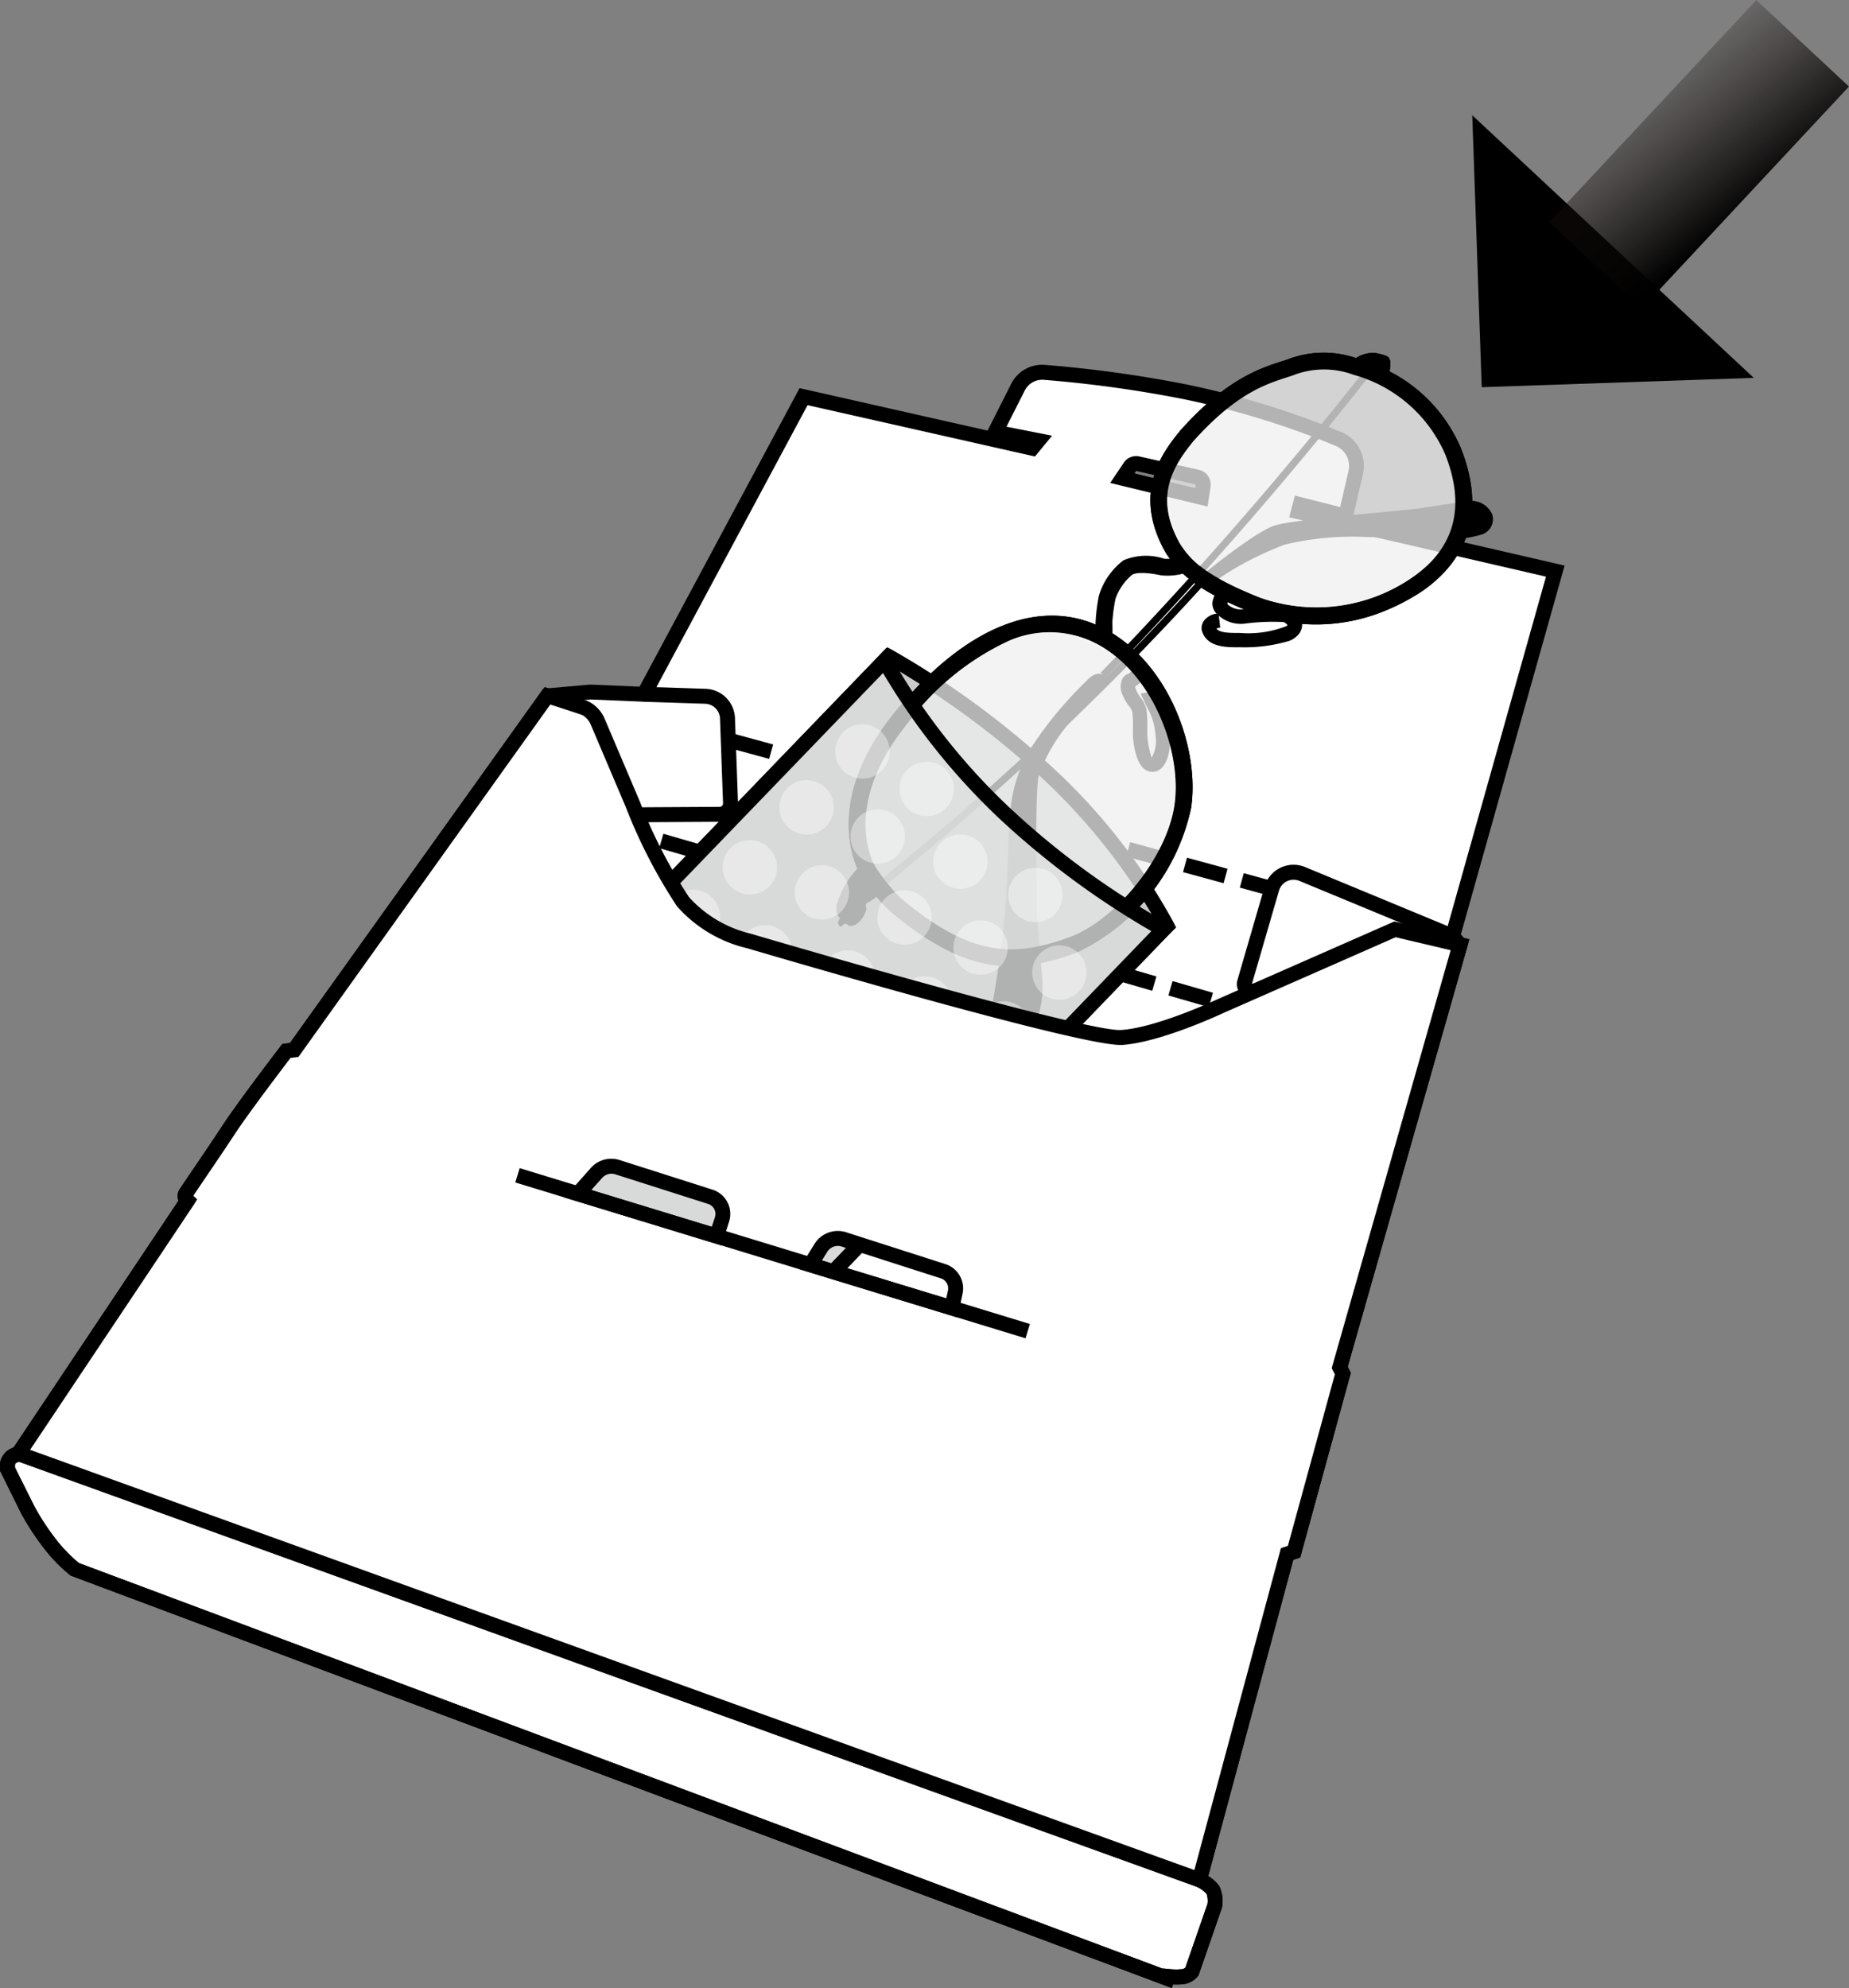 <svg xmlns="http://www.w3.org/2000/svg" xmlns:xlink="http://www.w3.org/1999/xlink" width="116.953" height="125.748" viewBox="0 0 116.953 125.748"><rect x="0" y="0" width="116.953" height="125.748" fill="#808080" stroke="none"/><defs><linearGradient id="a" x1="0.172" y1="1.437" x2="0.828" y2="-0.437" gradientUnits="objectBoundingBox"><stop offset="0.212"/><stop offset="1" stop-color="#231815" stop-opacity="0"/></linearGradient></defs><g transform="translate(487.5 -2436.274)"><g transform="translate(-487.5 2436.274)"><g transform="translate(0 22.31)"><g transform="translate(0 0.763)"><path d="M190.205,136.341l6.5-23.1-16.252-3.753.117-.449,2.876.729.638-2.762a1.85,1.85,0,0,0-1.095-2.126,53.306,53.306,0,0,0-9.646-2.97,77.685,77.685,0,0,0-8.963-1.241,1.716,1.716,0,0,0-1.66.938l-1.436,2.843,2.721.537-.4.482-14.45-3.263-10.091,18.828-3.4-.143-2.717.239-16.015,22.4-.5.069s-2.652,3.465-3.635,4.962-2.595,3.839-2.729,4.062.112.447.112.447l-10.689,16a1.6,1.6,0,0,0-.45.219c-.347.206-.233.8-.233.8l1.254,2.507a15.229,15.229,0,0,0,1.253,1.959,9.674,9.674,0,0,0,1.756,1.849l69.081,25.856.045-.12a4.573,4.573,0,0,0,1,0,.955.955,0,0,0,.505-.3l1.448-4.182a1.873,1.873,0,0,0-.115-.988,2.383,2.383,0,0,0-.85-.644l5.541-20.611.44-.147L183.262,164l-.2-.391,7.611-26.74Zm-15.778-28.5-.109.74-5-1.213.482-.719a.468.468,0,0,1,.491-.2l3.764.847A.481.481,0,0,1,174.427,107.836Z" transform="translate(-98.326 -100.188)" fill="#fff"/><path d="M171.851,202.274l-69.645-26.087a10.112,10.112,0,0,1-1.853-1.947,15.7,15.7,0,0,1-1.3-2.027l-1.3-2.631a1.273,1.273,0,0,1,.457-1.3,3.674,3.674,0,0,1,.383-.2l10.431-15.612a.756.756,0,0,1,.048-.684c.06-.1.318-.481.807-1.2.582-.857,1.363-2.008,1.932-2.876.98-1.494,3.546-4.847,3.655-4.99l.118-.154.489-.068,16.023-22.41,2.965-.261,3.128.132,10.122-18.883,11.892,2.685,1.493-2.957a2.187,2.187,0,0,1,2.118-1.2,78.353,78.353,0,0,1,9.019,1.249,54,54,0,0,1,9.735,3,2.315,2.315,0,0,1,1.375,2.67l-.622,2.691L196.7,112.3l-6.562,23.33.473.529-7.631,26.813.195.39-3.2,11.681-.44.146-5.377,20.005a2.122,2.122,0,0,1,.7.638,2.235,2.235,0,0,1,.178,1.3l-.021.088-1.475,4.26-.051.064a1.433,1.433,0,0,1-.776.466,3.4,3.4,0,0,1-.78.035Zm-.551-1.238.365.037a4.023,4.023,0,0,0,.854.008.488.488,0,0,0,.193-.094l1.4-4.032a1.357,1.357,0,0,0-.057-.637,1.9,1.9,0,0,0-.644-.458l-.36-.168.1-.384,5.607-20.857.442-.147,2.97-10.843-.2-.394,7.59-26.666-.471-.528L195.523,113l-16.243-3.752.358-1.375,2.864.726.529-2.29a1.371,1.371,0,0,0-.814-1.582,53.04,53.04,0,0,0-9.557-2.943,77.4,77.4,0,0,0-8.907-1.234,1.237,1.237,0,0,0-1.2.68l-1.155,2.285,2.884.569L163.2,105.4l-14.384-3.248-10.061,18.773-3.661-.155-2.47.217-16.007,22.387-.506.07c-.524.688-2.653,3.492-3.5,4.779-.571.871-1.356,2.028-1.939,2.888-.294.434-.576.85-.708,1.048l.247.225-.22.351L99.184,168.915l-.176.022a2.338,2.338,0,0,0-.306.161.685.685,0,0,0-.016.255L99.9,171.79a15.016,15.016,0,0,0,1.212,1.89,9.537,9.537,0,0,0,1.609,1.711l68.568,25.663Zm2.82-92.468-6.162-1.495.861-1.282a.938.938,0,0,1,.988-.394l3.764.847a.958.958,0,0,1,.734,1.07h0Zm-4.622-2.1,3.837.931.033-.226a.008.008,0,0,0-.006-.009l-3.764-.847Z" transform="translate(-97.736 -99.598)"/></g><path d="M171.851,287.455l-69.645-26.087a10.112,10.112,0,0,1-1.853-1.947,15.692,15.692,0,0,1-1.3-2.027l-1.3-2.631a1.273,1.273,0,0,1,.457-1.3,1.681,1.681,0,0,1,.633-.281l.112-.014.107.039,74.7,26.959a2.718,2.718,0,0,1,1.1.846,2.235,2.235,0,0,1,.178,1.3l-.021.088-1.475,4.26-.051.064a1.433,1.433,0,0,1-.776.466,3.448,3.448,0,0,1-.78.035Zm-.551-1.238.365.037a4.028,4.028,0,0,0,.854.008.488.488,0,0,0,.193-.094l1.4-4.032a1.356,1.356,0,0,0-.057-.637,1.926,1.926,0,0,0-.644-.458L98.918,254.159c-.051.025-.121.063-.216.12a.685.685,0,0,0-.016.255l1.219,2.437a15.016,15.016,0,0,0,1.212,1.89,9.537,9.537,0,0,0,1.609,1.711l68.568,25.663Z" transform="translate(-97.736 -184.016)"/><path d="M274.284,179.1l-.273-.092a.881.881,0,0,1-.566-1.084l1.722-5.93a1.906,1.906,0,0,1,2.561-1.229l9.508,3.941-.362.875-9.509-3.941a.959.959,0,0,0-1.289.619l-1.705,5.872.215.073Z" transform="translate(-195.177 -138.231)"/><path d="M226.128,177.183l-2.556-.739.263-.909,2.556.739Zm-3.578-1.035-2.556-.74.263-.909,2.556.74Zm-3.579-1.035-2.556-.74.264-.909,2.556.74Zm-3.578-1.035-2.556-.739.262-.909,2.556.739Zm-3.579-1.035-2.556-.739.263-.909,2.556.739Zm-3.579-1.035-2.556-.739.263-.909,2.557.739Zm-3.579-1.035-2.556-.739.263-.909,2.556.74Zm-3.579-1.035-2.556-.739.263-.909,2.556.739ZM197.5,168.9l-2.556-.739.263-.909,2.556.739Zm-3.578-1.035-2.557-.74.264-.909,2.556.74Z" transform="translate(-149.668 -135.787)"/><path d="M235.453,162.224l-1.9-.52.249-.913,1.9.52Zm-2.925-.8-2.567-.7.25-.913,2.566.7Zm-3.594-.983-2.566-.7.249-.913,2.567.7Zm-3.593-.983-2.567-.7.25-.913,2.567.7Zm-3.593-.983-2.566-.7.25-.913,2.566.7Zm-3.593-.983-2.566-.7.249-.913,2.567.7Zm-3.593-.983-2.567-.7.25-.913,2.567.7Zm-3.593-.983-2.566-.7.25-.913,2.566.7Zm-3.593-.983-2.566-.7.249-.913,2.567.7Zm-3.593-.983-2.567-.7.25-.913,2.567.7Z" transform="translate(-155.132 -127.868)"/><path d="M188.23,153.909l-.005-.947,5.221-.03a.217.217,0,0,0,.155-.067.214.214,0,0,0,.06-.157l-.192-5.363a.971.971,0,0,0-.936-.933l-3.881-.127.031-.946,3.881.127a1.922,1.922,0,0,1,1.851,1.845l.192,5.362a1.163,1.163,0,0,1-1.156,1.205Z" transform="translate(-147.927 -124.207)"/><g transform="translate(23.135)"><g transform="translate(0 18.626)"><path d="M183.2,141.282l-32.262,33.464s1.858,4.295,7.625,9.7,10.013,7.306,10.013,7.306l32.262-33.464.217-.215a38.071,38.071,0,0,0-7.43-9.562,54.239,54.239,0,0,0-10.175-7.483Z" transform="translate(-150.382 -140.44)" fill="#c9caca"/><path d="M167.992,191.589l-.3-.136c-.176-.079-4.385-2-10.143-7.393s-7.658-9.677-7.736-9.856l-.125-.289,32.982-34.2.314.169a55.259,55.259,0,0,1,10.275,7.556,38.165,38.165,0,0,1,7.529,9.695l.153.306-.46.456Zm-17.179-17.481a35.176,35.176,0,0,0,7.38,9.262,43.882,43.882,0,0,0,9.587,7.075l32-33.19a38.8,38.8,0,0,0-7.171-9.129,54.983,54.983,0,0,0-9.766-7.238Z" transform="translate(-149.685 -139.711)"/></g><g transform="translate(29.775)"><path d="M254.4,131.688s.01-.285-.007-.715a11.491,11.491,0,0,1,.2-1.5,3.488,3.488,0,0,1,1.058-1.52c.127-.073.55-.224,1.81.037a3.739,3.739,0,0,0,1.51-.135l-.3-1.025a2.721,2.721,0,0,1-.993.114,3.659,3.659,0,0,0-2.583.1,4.421,4.421,0,0,0-1.552,2.235,12.07,12.07,0,0,0-.213,1.735c.015.375.007.625.006.635Z" transform="translate(-236.946 -113.911)"/><path d="M262.095,110.528c.9,1.4,2.1,2.46,5.6,3.854a11.43,11.43,0,0,0,8.261-.166,13.363,13.363,0,0,0,2.442-1.3c2.109-1.493,4.225-4.248,2.392-8.942a9.691,9.691,0,0,0-4.525-4.9c.128-.972,0-.961-.825-1.158a1.892,1.892,0,0,0-1.3.311,6.3,6.3,0,0,0-4.343.09l-.331.107c-1.412.452-3.54,1.137-6.43,4.373C262,104.064,259.9,106.662,262.095,110.528Zm1.751-7.039c2.681-3,4.569-3.606,5.943-4.048l.342-.112a5.343,5.343,0,0,1,3.829-.048,8.908,8.908,0,0,1,5.83,5.071c1.275,3.265.6,5.846-2,7.687a10.66,10.66,0,0,1-9.72,1.346c-3.56-1.416-4.428-2.421-5.066-3.409C261.329,107.018,262.559,105.075,263.846,103.488Z" transform="translate(-241.277 -97.886)"/><path d="M216.807,154.891c.078-.011.216-.179.32-.2l.235.173a.83.83,0,0,0,.641-.3,1.61,1.61,0,0,0,.433-.792c-.021-.156-.125-.31.079-.392a2.775,2.775,0,0,0,.556-.37,9.073,9.073,0,0,0,.935.978c4.75,3.967,7.839,3.961,11.57,2.614.08-.029.159-.059.239-.091a13.157,13.157,0,0,0,7.163-9.13c.54-3.68-1.343-9.019-5.325-11.231-4.018-2.232-8.912-.33-13.429,5.214-4.063,4.988-2.832,8.81-2.351,9.878a5.671,5.671,0,0,0-1.257,2.116,1.086,1.086,0,0,0,0,.788.521.521,0,0,0,.168.215.764.764,0,0,0-.13.289C216.66,154.754,216.729,154.9,216.807,154.891Zm4.246-12.852a16.774,16.774,0,0,1,6.34-5.187,6.426,6.426,0,0,1,5.742.232c3.472,1.927,5.279,6.8,4.788,10.142-.482,3.29-3.7,7.3-6.708,8.373-3.449,1.244-6.146,1.227-10.513-2.419A10.2,10.2,0,0,1,218.943,151h0C218.855,150.85,216.838,147.212,221.053,142.038Z" transform="translate(-216.546 -118.603)"/><path d="M254.393,119.645a251.983,251.983,0,0,0,16.85-19.319l-.358-.28a251.429,251.429,0,0,1-16.813,19.277Z" transform="translate(-237.361 -99.084)"/><path d="M245.6,143.538s-.464-.281-1.075.433a24.379,24.379,0,0,0-3.684,4.527c-.911,1.812-1.211,3.1-1.232,6.352a61.415,61.415,0,0,1-1.057,9.8,1.1,1.1,0,0,0,.682,1.21c.505.188,2.1-.22,2.292-.805a6.308,6.308,0,0,0,.244-2.207c-.055-.72-.35-3.686-.359-4.58s-.115-7.372.125-8.327a10.365,10.365,0,0,1,1.857-3.246c.57-.62,2.188-2.325,2.282-2.48S245.886,143.659,245.6,143.538Z" transform="translate(-228.747 -123.177)"/><path d="M222.349,149.753a179.076,179.076,0,0,0,20.512-19.292l-.336-.305a178.432,178.432,0,0,1-20.453,19.237Z" transform="translate(-219.611 -115.785)"/><path d="M268.09,123.756s3.454-2.851,4.746-3.271,8.289-.943,9.256-1.1,2.644-.407,3.256-.465a1.44,1.44,0,0,1,1.271.876,1.025,1.025,0,0,1-.6,1.231,7.276,7.276,0,0,1-2.772.3c-.955,0-3.576-.114-4.458-.113a18.327,18.327,0,0,0-5.314.479,20.605,20.605,0,0,0-3.536,1.74,11.776,11.776,0,0,0-1.044.738Z" transform="translate(-245.136 -109.55)"/><path d="M259.218,149.054c.755-.3.869-1.654.795-2.319-.037-.344-.268-2.086-1.062-2.53a.871.871,0,0,0-.777-.022l.388.82a4.169,4.169,0,0,1,.55,1.832,2.124,2.124,0,0,1-.247,1.382,5.983,5.983,0,0,1-.274-1.393c0-.073,0-.214,0-.383a8.183,8.183,0,0,0-.052-1.275,1.86,1.86,0,0,0-.374-.752,2.114,2.114,0,0,1-.271-.45,1.167,1.167,0,0,1-.074-.246,1.732,1.732,0,0,0,.745-.915l-.835-.357a1.488,1.488,0,0,1-.278.444.687.687,0,0,0-.455.369,1.242,1.242,0,0,0,.055,1.044,2.945,2.945,0,0,0,.376.642,1.128,1.128,0,0,1,.218.389,8.229,8.229,0,0,1,.037,1.1c0,.2,0,.358,0,.445.009.157.11,1.553.7,2.041a.8.8,0,0,0,.623.187A.833.833,0,0,0,259.218,149.054Z" transform="translate(-238.932 -122.602)"/><path d="M270.818,134.8c-.842.008-2.117.022-2.412-1.084a.814.814,0,0,1,.155-.611,1.188,1.188,0,0,1,.786-.429.942.942,0,0,1-.267-.684,1.673,1.673,0,0,1,.705-1.14l.541.729c-.155.116-.337.331-.28.508a1.262,1.262,0,0,0,.945.317c2.555-.267,2.9-.067,3.013,0a1.307,1.307,0,0,1,.749.878.964.964,0,0,1-.335.818,1.47,1.47,0,0,1-.489.3A9.856,9.856,0,0,1,270.818,134.8Zm2.77-1.593a13.5,13.5,0,0,0-2.471.1,2.12,2.12,0,0,1-1.627-.5l.087.753a.792.792,0,0,0-.24.058c.19.265.8.283,1.471.276a6.607,6.607,0,0,0,2.97-.437c.031-.03.049-.053.06-.062A1.189,1.189,0,0,0,273.588,133.2Z" transform="translate(-245.305 -116.169)"/><path d="M262.095,110.528c.9,1.4,2.1,2.46,5.6,3.854a11.43,11.43,0,0,0,8.261-.166,13.363,13.363,0,0,0,2.442-1.3c2.109-1.493,4.225-4.248,2.392-8.942a9.691,9.691,0,0,0-4.525-4.9c.128-.972,0-.961-.825-1.158a1.892,1.892,0,0,0-1.3.311,6.3,6.3,0,0,0-4.343.09l-.331.107c-1.412.452-3.54,1.137-6.43,4.373C262,104.064,259.9,106.662,262.095,110.528Zm1.751-7.039c2.681-3,4.569-3.606,5.943-4.048l.342-.112a5.343,5.343,0,0,1,3.829-.048,8.908,8.908,0,0,1,5.83,5.071c1.275,3.265.6,5.846-2,7.687a10.66,10.66,0,0,1-9.72,1.346c-3.56-1.416-4.428-2.421-5.066-3.409C261.329,107.018,262.559,105.075,263.846,103.488Z" transform="translate(-241.277 -97.886)"/><path d="M216.807,154.891c.078-.011.216-.179.32-.2l.235.173a.83.83,0,0,0,.641-.3,1.61,1.61,0,0,0,.433-.792c-.021-.156-.125-.31.079-.392a2.775,2.775,0,0,0,.556-.37,9.073,9.073,0,0,0,.935.978c4.75,3.967,7.839,3.961,11.57,2.614.08-.029.159-.059.239-.091a13.157,13.157,0,0,0,7.163-9.13c.54-3.68-1.343-9.019-5.325-11.231-4.018-2.232-8.912-.33-13.429,5.214-4.063,4.988-2.832,8.81-2.351,9.878a5.671,5.671,0,0,0-1.257,2.116,1.086,1.086,0,0,0,0,.788.521.521,0,0,0,.168.215.764.764,0,0,0-.13.289C216.66,154.754,216.729,154.9,216.807,154.891Zm4.246-12.852a16.774,16.774,0,0,1,6.34-5.187,6.426,6.426,0,0,1,5.742.232c3.472,1.927,5.279,6.8,4.788,10.142-.482,3.29-3.7,7.3-6.708,8.373-3.449,1.244-6.146,1.227-10.513-2.419A10.2,10.2,0,0,1,218.943,151h0C218.855,150.85,216.838,147.212,221.053,142.038Z" transform="translate(-216.546 -118.603)"/><path d="M264.327,111.3c.638.988,1.506,1.993,5.066,3.409a10.66,10.66,0,0,0,9.72-1.346c2.6-1.841,3.273-4.422,2-7.687a8.908,8.908,0,0,0-5.83-5.071,5.343,5.343,0,0,0-3.829.048l-.342.112c-1.375.442-3.262,1.048-5.943,4.048C263.879,106.4,262.649,108.347,264.327,111.3Z" transform="translate(-242.596 -99.215)" fill="#efefef" opacity="0.75"/><path d="M221.232,152.313h0a10.194,10.194,0,0,0,1.759,2.176c4.368,3.646,7.064,3.664,10.513,2.419,3.006-1.077,6.226-5.083,6.708-8.373.49-3.342-1.316-8.215-4.788-10.142a6.426,6.426,0,0,0-5.742-.232,16.775,16.775,0,0,0-6.34,5.187C219.127,148.522,221.144,152.16,221.232,152.313Z" transform="translate(-218.835 -119.914)" fill="#efefef" opacity="0.75"/></g><g transform="translate(0 18.666)"><path d="M200.842,158.6a50.93,50.93,0,0,1-10.045-7.337A40.777,40.777,0,0,1,183.2,141.6l-32.262,33.464s1.858,4.295,7.625,9.7,10.013,7.306,10.013,7.306Z" transform="translate(-150.382 -140.798)" fill="rgba(220,221,221,0.8)"/><path d="M167.992,191.638l-.3-.136c-.176-.079-4.385-2-10.143-7.393s-7.658-9.677-7.736-9.856l-.125-.289L182.622,139.8l.3.582a40.7,40.7,0,0,0,7.5,9.542,50.96,50.96,0,0,0,9.94,7.262l.56.293Zm-17.179-17.481a35.176,35.176,0,0,0,7.38,9.262,43.883,43.883,0,0,0,9.587,7.075l31.595-32.772a53.075,53.075,0,0,1-9.6-7.108,42.031,42.031,0,0,1-7.372-9.223Z" transform="translate(-149.685 -139.8)"/></g><g transform="translate(15.439 23.501)" opacity="0.5"><ellipse cx="1.72" cy="1.72" rx="1.72" ry="1.72" transform="translate(0 13.939)" fill="rgba(255,255,255,0.8)"/><ellipse cx="1.72" cy="1.72" rx="1.72" ry="1.72" transform="translate(3.534 10.459)" fill="rgba(255,255,255,0.8)"/><ellipse cx="1.72" cy="1.72" rx="1.72" ry="1.72" transform="translate(7.133 7.331)" fill="rgba(255,255,255,0.8)"/><ellipse cx="1.72" cy="1.72" rx="1.72" ry="1.72" transform="translate(10.724 3.536)" fill="rgba(255,255,255,0.8)"/><ellipse cx="1.72" cy="1.72" rx="1.72" ry="1.72" transform="translate(14.258)" fill="rgba(255,255,255,0.8)"/><ellipse cx="1.72" cy="1.72" rx="1.72" ry="1.72" transform="translate(0.968 19.318)" fill="rgba(255,255,255,0.8)"/><ellipse cx="1.72" cy="1.72" rx="1.72" ry="1.72" transform="translate(4.502 15.838)" fill="rgba(255,255,255,0.8)"/><ellipse cx="1.72" cy="1.72" rx="1.72" ry="1.72" transform="translate(8.101 12.709)" fill="rgba(255,255,255,0.8)"/><ellipse cx="1.72" cy="1.72" rx="1.72" ry="1.72" transform="translate(11.692 8.915)" fill="rgba(255,255,255,0.8)"/><ellipse cx="1.72" cy="1.72" rx="1.72" ry="1.72" transform="translate(15.226 5.379)" fill="rgba(255,255,255,0.8)"/><ellipse cx="1.72" cy="1.72" rx="1.72" ry="1.72" transform="translate(6.194 20.909)" fill="rgba(255,255,255,0.8)"/><ellipse cx="1.72" cy="1.72" rx="1.72" ry="1.72" transform="translate(9.728 17.429)" fill="rgba(255,255,255,0.8)"/><ellipse cx="1.72" cy="1.72" rx="1.72" ry="1.72" transform="translate(13.327 14.3)" fill="rgba(255,255,255,0.8)"/><ellipse cx="1.72" cy="1.72" rx="1.72" ry="1.72" transform="translate(16.918 10.506)" fill="rgba(255,255,255,0.8)"/><ellipse cx="1.72" cy="1.72" rx="1.72" ry="1.72" transform="translate(20.451 6.97)" fill="rgba(255,255,255,0.8)"/><ellipse cx="1.72" cy="1.72" rx="1.72" ry="1.72" transform="translate(7.475 26.345)" fill="rgba(255,255,255,0.8)"/><ellipse cx="1.72" cy="1.72" rx="1.72" ry="1.72" transform="translate(11.009 22.865)" fill="rgba(255,255,255,0.8)"/><ellipse cx="1.72" cy="1.72" rx="1.72" ry="1.72" transform="translate(14.608 19.736)" fill="rgba(255,255,255,0.8)"/><ellipse cx="1.72" cy="1.72" rx="1.72" ry="1.72" transform="translate(18.199 15.942)" fill="rgba(255,255,255,0.8)"/><ellipse cx="1.72" cy="1.72" rx="1.72" ry="1.72" transform="translate(21.733 12.406)" fill="rgba(255,255,255,0.8)"/><ellipse cx="1.72" cy="1.72" rx="1.72" ry="1.72" transform="translate(25.197 9.082)" fill="rgba(255,255,255,0.8)"/><ellipse cx="1.72" cy="1.72" rx="1.72" ry="1.72" transform="translate(18.32 2.37)" fill="rgba(255,255,255,0.8)"/><ellipse cx="1.72" cy="1.72" rx="1.72" ry="1.72" transform="translate(12.459 27.925)" fill="rgba(255,255,255,0.8)"/><ellipse cx="1.72" cy="1.72" rx="1.72" ry="1.72" transform="translate(15.993 24.444)" fill="rgba(255,255,255,0.8)"/><ellipse cx="1.72" cy="1.72" rx="1.72" ry="1.72" transform="translate(19.591 21.316)" fill="rgba(255,255,255,0.8)"/><ellipse cx="1.72" cy="1.72" rx="1.72" ry="1.72" transform="translate(23.183 17.521)" fill="rgba(255,255,255,0.8)"/><ellipse cx="1.72" cy="1.72" rx="1.72" ry="1.72" transform="translate(26.716 13.985)" fill="rgba(255,255,255,0.8)"/></g></g><g transform="translate(0.445 21.146)"><path d="M191.55,162.359l-4.116-.971-11.04,4.859s-3.887,1.829-6.25,1.982-23.55-6.1-23.55-6.1a8.128,8.128,0,0,1-4.2-2.493,33.089,33.089,0,0,1-3.171-6.159L137,148.238a1.728,1.728,0,0,0-.786-.839c-.5-.183-2.385-.783-2.385-.783l-16.015,22.4-.5.069s-2.652,3.465-3.635,4.962-2.595,3.839-2.729,4.062.112.447.112.447l-10.689,16,74.7,26.96L180.61,200.9l.44-.147,3.085-11.262-.2-.391Zm-46.682,17.377-.338,1.058-8.774-2.679,1.171-1.319a1.26,1.26,0,0,1,1.325-.364l5.877,1.874A1.138,1.138,0,0,1,144.868,179.736Zm14.752,4.607-.214.993L150.46,182.6l.66-1.065a1.264,1.264,0,0,1,1.46-.538l6.27,2.012A1.144,1.144,0,0,1,159.62,184.343Z" transform="translate(-99.644 -146.061)" fill="#fff"/><path d="M174.484,221.439,98.735,194.1l10.853-16.243a.756.756,0,0,1,.048-.684c.06-.1.318-.481.807-1.2.582-.857,1.363-2.008,1.932-2.876.98-1.494,3.546-4.847,3.655-4.99l.118-.154.489-.068,16.1-22.513.328.1c.077.025,1.9.6,2.405.79a2.158,2.158,0,0,1,1.056,1.092l2.23,5.247a32.88,32.88,0,0,0,3.109,6.053,7.659,7.659,0,0,0,3.922,2.321c5.905,1.741,21.535,6.222,23.421,6.088,2.244-.145,6.04-1.92,6.078-1.938l11.2-4.927,4.753,1.12-7.7,27.04.195.39-3.2,11.681-.44.146Zm-74.29-27.819L173.836,220.2l5.474-20.36.442-.147,2.97-10.843-.2-.394,7.526-26.44-3.48-.82-10.9,4.794c-.151.071-3.985,1.864-6.409,2.02-.032,0-.067,0-.105,0-2.784,0-21.462-5.485-23.609-6.118a8.51,8.51,0,0,1-4.436-2.656,33.038,33.038,0,0,1-3.238-6.277l-2.223-5.23a1.247,1.247,0,0,0-.514-.579c-.358-.132-1.476-.492-2.037-.672L117.17,168.764l-.506.07c-.524.688-2.653,3.492-3.5,4.779-.571.871-1.356,2.028-1.939,2.888-.294.434-.576.85-.708,1.048l.247.225-.22.351Zm58.657-8.372-10.027-3.062.984-1.588a1.733,1.733,0,0,1,2.007-.739l6.27,2.012a1.613,1.613,0,0,1,1.087,1.881Zm-8.574-3.608,7.865,2.4.106-.489a.668.668,0,0,0-.451-.779l-6.27-2.012a.789.789,0,0,0-.912.336Zm-6.347-.948L134,177.661l1.661-1.871a1.733,1.733,0,0,1,1.823-.5l5.877,1.874a1.611,1.611,0,0,1,1.045,2.025Zm-8.239-3.506,7.621,2.327.2-.612a.665.665,0,0,0-.431-.835l-5.877-1.874a.786.786,0,0,0-.827.228Z" transform="translate(-98.735 -145.369)"/></g><rect width="0.947" height="33.757" transform="matrix(0.292, -0.956, 0.956, 0.292, 32.594, 52.485)"/></g><g transform="translate(93.123 7.292)"><path d="M324.652,80.772,306.845,64.163l.6,17.2Z" transform="translate(-306.845 -64.163)"/></g><rect width="19.22" height="8.017" transform="matrix(0.682, -0.731, 0.731, 0.682, 97.981, 14.056)" fill="url(#a)"/></g></g></svg>